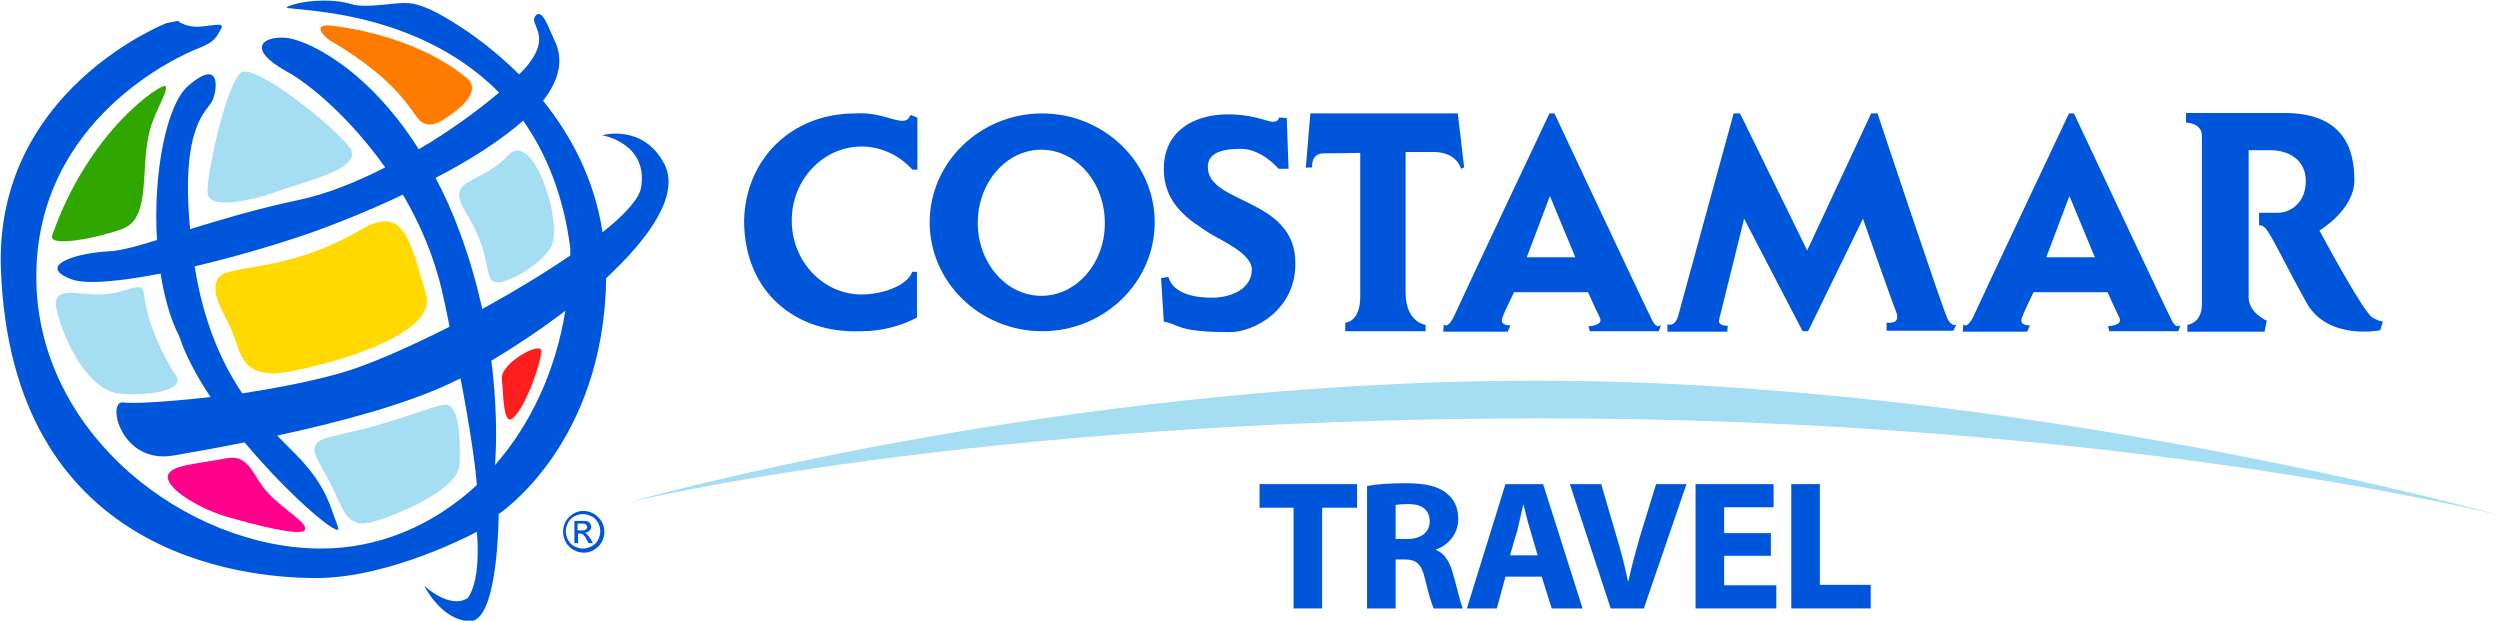 <?xml version="1.0" encoding="utf-8"?>
<!-- Generator: Adobe Illustrator 24.0.2, SVG Export Plug-In . SVG Version: 6.00 Build 0)  -->
<svg version="1.1" id="Layer_1" xmlns="http://www.w3.org/2000/svg" xmlns:xlink="http://www.w3.org/1999/xlink" x="0px" y="0px"
	 viewBox="0 0 551 136.8" style="enable-background:new 0 0 551 136.8;" xml:space="preserve">
<style type="text/css">
	.st0{clip-path:url(#SVGID_2_);}
	.st1{clip-path:url(#SVGID_4_);fill-rule:evenodd;clip-rule:evenodd;fill:#FF1E1E;}
	.st2{clip-path:url(#SVGID_4_);fill-rule:evenodd;clip-rule:evenodd;fill:#FF008B;}
	.st3{clip-path:url(#SVGID_4_);fill-rule:evenodd;clip-rule:evenodd;fill:#FF7B00;}
	.st4{clip-path:url(#SVGID_4_);fill-rule:evenodd;clip-rule:evenodd;fill:#A5DDF2;}
	.st5{clip-path:url(#SVGID_4_);fill-rule:evenodd;clip-rule:evenodd;fill:#30A700;}
	.st6{clip-path:url(#SVGID_4_);fill-rule:evenodd;clip-rule:evenodd;fill:#FFD900;}
	.st7{clip-path:url(#SVGID_4_);fill-rule:evenodd;clip-rule:evenodd;fill:#0056DA;}
	.st8{clip-path:url(#SVGID_4_);fill:#0056DA;}
</style>
<g id="logotipo_1_">
	<g>
		<defs>
			<rect id="SVGID_1_" y="0" width="551" height="136.8"/>
		</defs>
		<clipPath id="SVGID_2_">
			<use xlink:href="#SVGID_1_"  style="overflow:visible;"/>
		</clipPath>
		<g class="st0">
			<defs>
				<rect id="SVGID_3_" y="0" width="551" height="136.8"/>
			</defs>
			<clipPath id="SVGID_4_">
				<use xlink:href="#SVGID_3_"  style="overflow:visible;"/>
			</clipPath>
			<path class="st1" d="M119.3,77.3c-0.1-2.1-9.1,2.7-8.7,6.3c0.4,3.5,0.3,10.5,2.5,8.5C116,89.6,119.4,79.4,119.3,77.3"/>
			<path class="st2" d="M59.3,108.9c-3.5-3.5-4.1-8.9-9.4-7.9c-7.2,1.4-13.1,1.5-12.9,4.3c0.2,2.8,7.5,7.1,13.4,8.7
				c5.8,1.7,16,4.3,16.8,2.8C68,115.4,62.8,112.5,59.3,108.9"/>
			<path class="st3" d="M103,17.3C101.4,16,92.3,8.2,73.5,5.7c-5.1-0.7-2.1,2.4-0.8,3.2c16.1,9.4,18.2,16.6,20.1,17.9
				c1.9,1.3,3.8,0.6,7.2-2C103,22.6,105.5,19.6,103,17.3"/>
			<path class="st4" d="M98.4,89.2c-1.4-0.2-7.7,2.3-13.8,4.1c-6.8,2.1-13.2,2.9-14.4,4c-2.2,2,0,4,2.7,9.4
				c2.7,5.3,3.4,10.1,9.4,8.3c6-1.8,18.8-7.2,19-12.7C101.5,96.7,101.3,89.7,98.4,89.2"/>
			<path class="st4" d="M22.1,64.9c-4.6,0.2-10.6-2.1-9.7,2.9c0.9,5,6,17.6,13.5,18.9c3.1,0.5,11.9,0.2,13.1-2.3
				c0.6-1.2-0.7-2.1-1.5-3.6c-8-14.6-4.3-17.7-7.2-17.5C27.6,63.6,26.7,64.7,22.1,64.9"/>
			<path class="st4" d="M53.1,16c-3.3,2.6-7.9,23.7-7.3,26.8c0.6,3.4,9.8,1.4,15.3-0.6c5.9-2.2,18.6-4.9,16.2-9.3
				C74.9,28.8,56.1,13.7,53.1,16"/>
			<path class="st5" d="M36.5,19c0.7,0.9-2.2,5.1-3.5,9.8c-2.2,8.5,0.4,19.1-5.9,21.6c-4.9,1.9-16.6,4.3-15.6,1.5
				C19.6,28.6,35.8,18.1,36.5,19"/>
			<path class="st6" d="M51.3,73.4c1.8,4.6,2.1,9.9,11.2,8.7c6-0.8,34.3-7.5,31.4-17.2C90.3,52.7,89,45,79.4,50.7
				C62.9,60.4,49.9,58.1,48,61.4C46.2,64.7,49.4,68.8,51.3,73.4"/>
			<path class="st4" d="M108.1,61.4c1.3,3.2,12.5-3.7,13.7-7.8c1.8-6.1-4.5-25.2-9.9-19.3c-6,6.6-14.1,4.7-9.2,12.6
				C107.6,54.9,106.7,58.2,108.1,61.4"/>
			<path class="st7" d="M130.8,113.2c-0.7-0.4-1.5-0.6-2.2-0.6c-0.8,0-1.5,0.2-2.2,0.6c-0.7,0.4-1.3,1-1.7,1.7
				c-0.4,0.7-0.6,1.5-0.6,2.3c0,0.8,0.2,1.5,0.6,2.3c0.4,0.7,1,1.3,1.7,1.7c0.7,0.4,1.5,0.6,2.3,0.6c0.8,0,1.5-0.2,2.2-0.6
				c0.7-0.4,1.3-1,1.7-1.7c0.4-0.7,0.6-1.5,0.6-2.3c0-0.8-0.2-1.5-0.6-2.3C132,114.1,131.5,113.6,130.8,113.2 M131.8,119
				c-0.3,0.6-0.8,1.1-1.4,1.4c-0.6,0.3-1.2,0.5-1.9,0.5c-0.7,0-1.3-0.2-1.9-0.5c-0.6-0.3-1.1-0.8-1.4-1.4c-0.3-0.6-0.5-1.2-0.5-1.9
				c0-0.6,0.2-1.3,0.5-1.9c0.3-0.6,0.8-1.1,1.4-1.4c0.6-0.3,1.2-0.5,1.9-0.5c0.6,0,1.2,0.2,1.9,0.5c0.6,0.3,1.1,0.8,1.4,1.4
				c0.3,0.6,0.5,1.2,0.5,1.9C132.3,117.8,132.1,118.4,131.8,119"/>
			<path class="st7" d="M129.3,117.7c-0.1-0.1-0.2-0.2-0.4-0.3c0.4,0,0.7-0.2,1-0.4c0.3-0.3,0.4-0.6,0.4-0.9c0-0.2-0.1-0.5-0.2-0.7
				c-0.2-0.2-0.4-0.4-0.6-0.5c-0.3-0.1-0.7-0.1-1.2-0.1h-1.7v4.9h0.8v-2.1h0.5c0.3,0,0.5,0.1,0.6,0.2c0.2,0.2,0.5,0.5,0.8,1.1
				l0.4,0.8h1l-0.6-1C129.8,118.2,129.5,117.9,129.3,117.7 M128.3,116.9h-1v-1.5h0.9c0.4,0,0.6,0,0.8,0.1c0.1,0.1,0.2,0.2,0.3,0.3
				c0.1,0.1,0.1,0.2,0.1,0.4c0,0.2-0.1,0.4-0.3,0.5C129.1,116.8,128.7,116.9,128.3,116.9"/>
			<path class="st7" d="M146.4,36.1c-4.7-8.9-13.7-6.3-13.7-6.3s10.2,1.7,8.6,11.5c-0.4,2.5-3.6,6-8.5,9.9
				c-1.8-11.9-7.1-21.5-13.1-29c3.4-4.4,4.7-8.9,2.5-13.3c-1.3-2.8-2.7-7.2-4.2-5.4c-1.5,1.9,3.6,4.1-1.5,10.6
				c-0.5,0.7-1.2,1.4-2.1,2.3C105.5,7.5,96.5,2.8,94.6,2c-4-1.7-4.8-1.5-10.8-0.9c-6,0.5-5.5-0.2-8.6-0.7c-3.1-0.5-8.4-0.4-11.9,1.1
				c-2.5,1.1,27.1-1,46.7,18.9c-4.5,3.8-10.7,8.4-17.7,12.5C80.6,14.4,66.8,8.4,62.6,8.3c-5.3-0.2-7.8,2.8,0.5,7.4
				c5,2.7,14,10.2,21.8,21.2c-6.3,3.2-12.9,5.9-19.2,7.2c-9.4,2-17.3,4.4-23.8,6.4c-2.2-23.1,3.9-26.1,4.9-28.3
				c1.1-2.4,2-9.6-5.3-3.3c-4.8,4.1-7.8,19.3-6.9,34c-4.5,1.4-8.1,2.4-10.8,2.5c-7.3,0.4-15.7,3.2-8.2,6.1
				c3.3,1.3,10.9,0.5,19.8-1.2c0.8,5.1,2.1,9.9,4.1,13.8c1.4,4.3,3.9,8.9,6.9,13.4c-9.5,1.1-17.2,1.5-19.2,1.2
				c-3.8-0.6-0.7,13.7,11,11.7c3.6-0.6,9.2-1.6,15.7-2.9c10.3,12.3,21.7,21.7,20.6,18.7c-1.8-4.8-2.4-8.4-8-14.7
				c-1.4-1.5-3.3-3.3-5.4-5.5c13-2.8,27.9-6.7,38.1-11.5c0.7-0.4,1.5-0.7,2.3-1.1c2.1,10.9,3.3,19.3,3.6,23.5
				c-9.6,8.9-21.6,14-34.3,14c-29.4,0-62.8-25.1-62.8-59.9c0-34.8,31.7-48.8,35.6-50.3c3.8-1.5,4-2.4,5.1-4.3
				c1.1-1.8-2.6-0.5-5.3-0.5c-2.7,0-4.2-1.3-4.2-1.3l-2.5,0.5c0,0-37.9,14.7-36.5,54.2c2.3,62.9,52.9,68.1,69.5,68.1
				c16.6,0,35.4-10.2,35.4-10.2s1.1,10.3-2,14.6c-4,2.6-9.6-2.7-9.6-2.7s3.7,7.6,10,7.8c6.4,0.2,6.4-23.6,6.4-23.6
				s23.2-15.2,23.7-52C143.3,52.3,149.9,42.8,146.4,36.1 M74.8,82.3c-6.8,1.9-14.3,3.3-21.4,4.4c-4.4-6.5-8.5-15.4-10.5-28
				c9.5-2.2,19.3-5.2,25.9-7.5c4.5-1.6,12-4.5,20-8.3c3.7,6.3,6.9,13.6,8.7,21.6c0.6,2.6,1.1,5.1,1.6,7.5
				C89.8,76.7,80.9,80.6,74.8,82.3 M109.1,102.5c0.4-5.4,0.4-13.4-0.8-23c5.2-3.1,10.9-6.9,16.3-11
				C122.4,82.1,116.8,93.7,109.1,102.5 M125.7,56.3c-5.7,3.9-12.5,8-19.4,11.8c-1.2-5.4-2.8-11.1-5-17c-1.6-4.4-3.4-8.3-5.3-11.9
				c7.2-3.7,14.2-8.1,19.3-12.6c5,7.1,8.9,16.3,10.4,28.2C125.7,55.3,125.7,55.8,125.7,56.3"/>
			<polygon class="st8" points="285.1,111.9 277.6,111.9 277.6,106.7 299.1,106.7 299.1,111.9 291.4,111.9 291.4,134.1 285.1,134.1 
							"/>
			<path class="st8" d="M301.4,107.1c2-0.4,5-0.6,8.4-0.6c4.1,0,7.1,0.6,9,2.2c1.7,1.3,2.6,3.2,2.6,5.7c0,3.5-2.5,5.9-4.9,6.7v0.1
				c1.9,0.8,3,2.6,3.7,5.1c0.9,3.1,1.7,6.7,2.2,7.8H316c-0.4-0.8-1.1-3-1.9-6.4c-0.8-3.5-2-4.4-4.6-4.4h-1.9v10.8h-6.3V107.1z
				 M307.6,118.8h2.5c3.1,0,5-1.5,5-3.9c0-2.5-1.7-3.8-4.6-3.8c-1.5,0-2.4,0.1-2.9,0.2V118.8z"/>
			<path class="st8" d="M331.8,127.1l-1.9,7h-6.6l8.5-27.4h8.3l8.7,27.4H342l-2.2-7H331.8z M338.9,122.4l-1.7-5.8
				c-0.5-1.6-1-3.7-1.4-5.3h-0.1c-0.4,1.6-0.8,3.7-1.2,5.3l-1.7,5.8H338.9z"/>
			<path class="st8" d="M355,134.1l-9-27.4h6.9l3.4,11.6c1,3.3,1.8,6.4,2.5,9.8h0.1c0.7-3.3,1.6-6.5,2.5-9.7l3.6-11.7h6.7l-9.4,27.4
				H355z"/>
			<polygon class="st8" points="390.3,122.5 380,122.5 380,129 391.5,129 391.5,134.1 373.7,134.1 373.7,106.7 390.9,106.7 
				390.9,111.8 380,111.8 380,117.5 390.3,117.5 			"/>
			<polygon class="st8" points="394.8,106.7 401.1,106.7 401.1,128.9 412.3,128.9 412.3,134.1 394.8,134.1 			"/>
			<path class="st4" d="M138.2,110.8c0,0,94.2-26.9,200.5-26.9c106.2,0,212.3,29.7,212.3,29.7s-84.6-21.4-211.4-21.4
				C212.8,92.3,138.2,110.8,138.2,110.8"/>
			<path class="st8" d="M229.7,25c-13.7,0-24.8,10.8-24.8,24c0,13.2,11.1,24,24.8,24c13.7,0,24.8-10.8,24.8-24
				C254.5,35.8,243.3,25,229.7,25 M229.5,65.2c-7.7,0-14-7.2-14-16.1c0-8.9,6.3-16.1,14-16.1c7.7,0,14,7.2,14,16.1
				C243.6,57.9,237.3,65.2,229.5,65.2"/>
			<path class="st8" d="M522.9,70c-2-1.1-11.7-19.2-11.7-19.2s7.7-4.5,7.7-11.1c0-6.7-2.2-14.8-15.5-14.8h-21.6V27
				c0,0,3.5,0.1,3.5,2.9V67c0,4.3-3.2,4.6-3.2,4.6v1.5h17l0.5-2.4c0,0-4-1.8-4-5.1V33.1h4.8c3.7,0,7.8,1.9,7.8,6.8
				c0,4.9-3.5,7-6.2,7h-4.1v3c0,0,0-0.7,1.2,0.2c1.2,0.9,4.6,8.3,9.3,16.7c4.7,8.3,16.2,6,16.2,6l0.6-2
				C525.3,70.8,524.9,71.1,522.9,70"/>
			<path class="st8" d="M429.3,70.4c-1-1.8-15.5-45.4-15.5-45.4h-1.4l-14.1,30.2L383.5,25h-1.4c0,0-11.5,41.8-12.2,44.5
				c-0.7,2.7-2.4,2-2.4,2v1.6h13.2l0.1-1.3c0,0-2.3,0.1-1.9-1.4c0.4-1.5,5.5-22.2,5.5-22.2l12.9,24.8h1.2l12.1-24.8
				c0,0,6.1,17.5,7.3,20.5c1.2,3-2.1,2.4-2.1,2.4v1.8h14.7l0.8-1.6C431.4,71.6,430.3,72.2,429.3,70.4"/>
			<path class="st8" d="M364.3,70.9c-0.9-1.6-21.7-45.9-21.7-45.9h-1.1c0,0-19.2,40.6-20.8,44.2c-1.6,3.6-2.5,2.3-2.5,2.3l-0.1,1.6
				l14.2,0l0.6-1.4c0,0-2.4,0.2-1.8-1.6c0.6-1.7,2.6-5.7,2.6-5.7H350c0,0,1.7,3.8,2.6,5.6c0.9,1.8-2.5,1.9-2.5,1.9l0.3,1.1h15.2
				l0.5-1.4C366,71.7,365.2,72.5,364.3,70.9 M336.5,56.7l5.1-13.5l5.6,13.5H336.5z"/>
			<path class="st8" d="M315.9,33.5c5.3,0,6.1,3.7,6.1,3.7l0.7-0.3L321.3,25h-32.5l-1,12c0.1-0.1,1.4-0.1,1.4-0.1s-0.4-3.1,2.6-3.1
				c3,0,8-0.1,8-0.1v31.6c0,5.8-3.3,5.8-3.3,5.8V73h17.7v-1.4c0,0-4.4-0.5-4.4-7.1V33.5H315.9z"/>
			<path class="st8" d="M266.2,36.8c0-2.9,2.7-4,7.3-4c4.6,0,8.3,4.4,8.3,4.4h2.2L283.6,26l-1.7-0.1c0,0-0.1,1.5-2.6,0.7
				c-11.3-3.6-22.8-0.3-22.8,10.6c0,7.9,5.7,11.4,10.4,14.4c2.7,1.6,9.1,4.4,9,7.9c-0.1,4.3-4.7,6-8.3,6.1c-3.6,0.1-9-0.6-10.1-4.6
				c0,0-1.6,0.3-1.6,0.3l0.6,9.6c0,0,0.8,0,3.1,1c2.3,1,6.4,1.3,11.5,1.3c5.1,0,14.4-4.7,14.4-15.1
				C285.6,43.5,266.2,45.1,266.2,36.8"/>
			<path class="st8" d="M188.5,25c-14.2,0-24.2,10.2-24.5,23.6c0,16,11.6,25,25.8,24.4c4.5,0,8.6-1.1,12.3-3V59.9h-1.1
				c0.1,0.1-0.5,1.3-1.4,2c-2.4,2-6.4,3-9.7,3c-8.5,0-15.4-7.3-15.4-16.3c0-9,6.9-16.3,15.4-16.3c4.4,0,8.4,2,11.2,5.1h1.1V26
				c-0.5-0.3-1.4-0.7-1.6-0.6C199.5,28.6,195.2,24.5,188.5,25"/>
			<path class="st8" d="M478.8,70.9c-0.9-1.6-21.7-45.9-21.7-45.9H456c0,0-19.2,40.6-20.8,44.2c-1.6,3.6-2.5,2.3-2.5,2.3l-0.1,1.6
				l14.2,0l0.6-1.4c0,0-2.4,0.2-1.8-1.6c0.6-1.7,2.6-5.7,2.6-5.7h16.3c0,0,1.7,3.8,2.6,5.6c0.9,1.8-2.5,1.9-2.5,1.9l0.3,1.1h15.2
				l0.5-1.4C480.6,71.7,479.7,72.5,478.8,70.9 M451,56.7l5.1-13.5l5.6,13.5H451z"/>
		</g>
	</g>
</g>
</svg>
